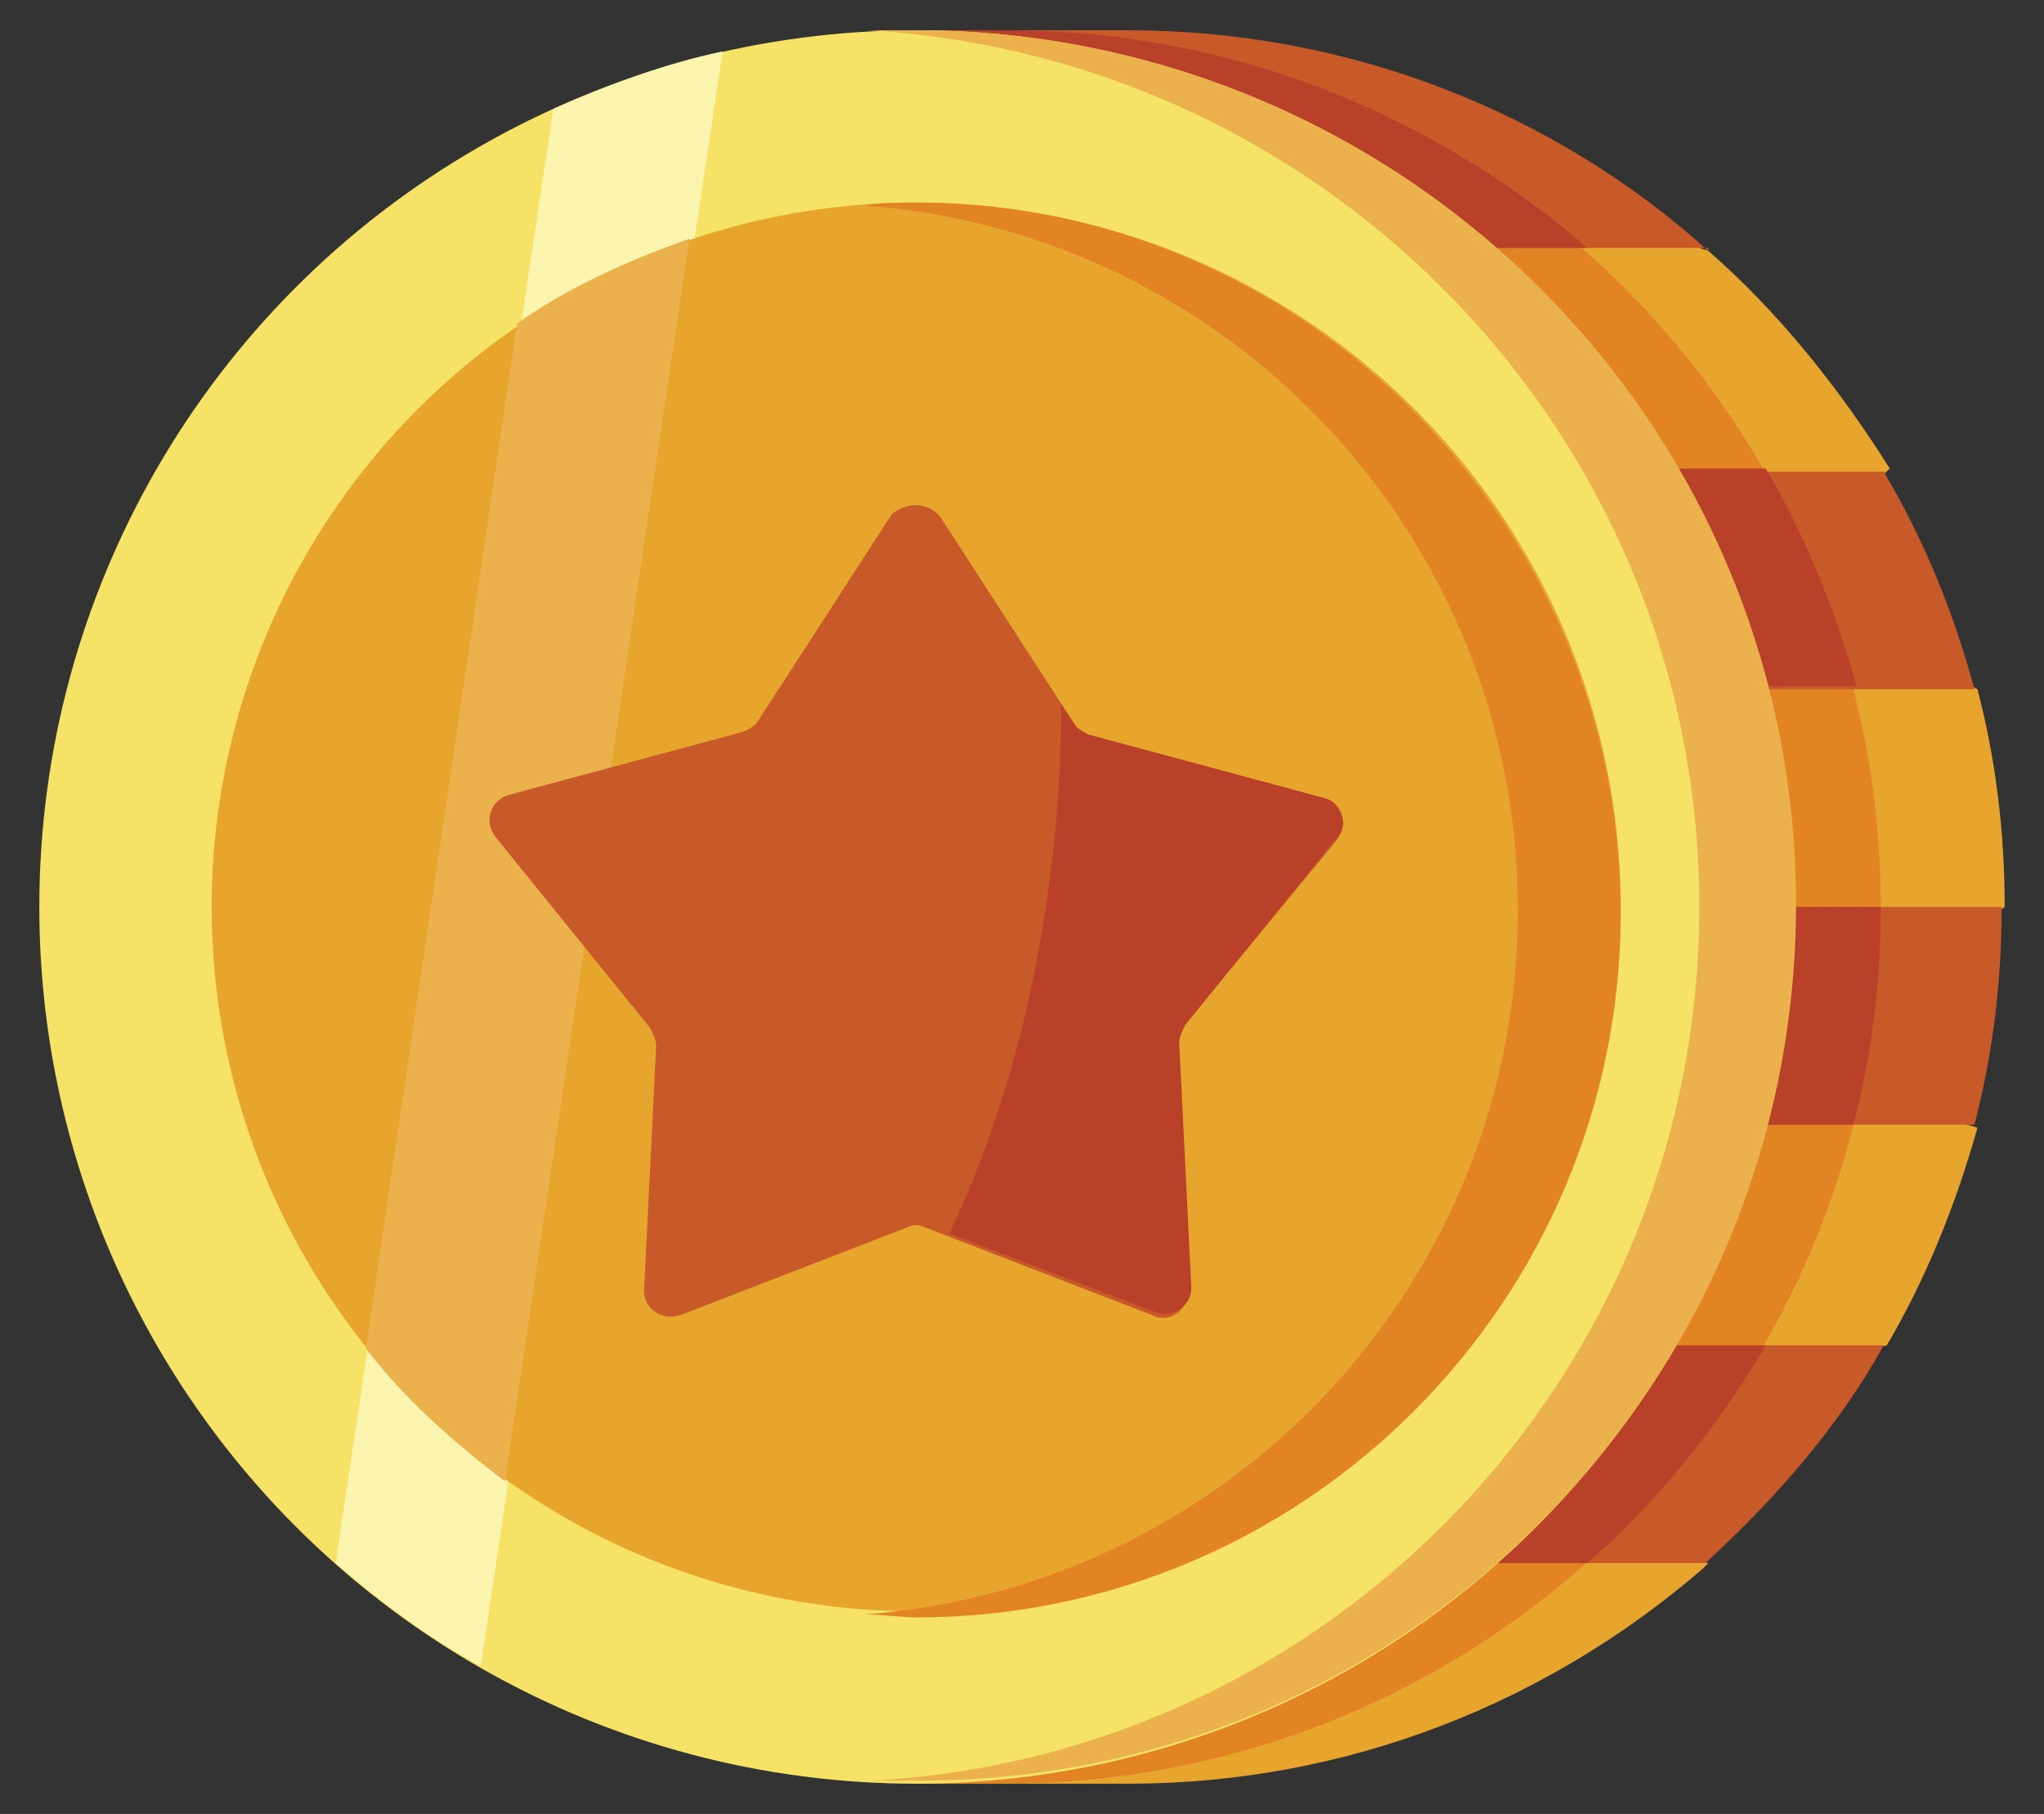 <?xml version="1.0" encoding="utf-8"?>
<!-- Generator: Adobe Illustrator 25.4.1, SVG Export Plug-In . SVG Version: 6.00 Build 0)  -->
<svg version="1.1" id="Layer_1" xmlns="http://www.w3.org/2000/svg" xmlns:xlink="http://www.w3.org/1999/xlink" x="0px" y="0px"
	 viewBox="0 0 67.6 60" style="enable-background:new 0 0 67.6 60;" xml:space="preserve">
<rect x="0" y="0" width="67.6" height="60" fill="#333333" stroke="none"/>
<style type="text/css">
	.st0{fill:#E7A52E;}
	.st1{fill:#E28424;}
	.st2{fill:#C85929;}
	.st3{fill:#B94029;}
	.st4{fill:#F6E266;}
	.st5{fill:#FBF4AF;}
	.st6{fill:#EAB14D;}
</style>
<g>
	<g>
		<path class="st0" d="M56.5,8.3C56.5,8.3,56.5,8.3,56.5,8.3L47,5L30.3,8.3v7.2L57.6,20l4.9-4.5C60.8,12.8,58.8,10.3,56.5,8.3z"/>
		<g>
			<path class="st0" d="M56.5,51.7L44,49.4l-13.7,2.4V59h7c7.3,0,13.9-2.7,19-7.1"/>
			<path class="st0" d="M30.3,44.5l19.6,2.8l12.5-2.8c1.3-2.2,2.3-4.7,3-7.2L50.8,33l-20.5,4.2V44.5z"/>
		</g>
		<path class="st0" d="M65.4,22.8l-8.9-5.3l-26.1,5.3V30l28.5,5.2l7.4-5.2C66.3,27.5,66,25.1,65.4,22.8L65.4,22.8z"/>
		<path class="st1" d="M62.2,30c0-16-13-29-29-29c-1,0-2,0-2.9,0.1V59h2.9C49.3,59,62.2,46,62.2,30z"/>
		<g>
			<path class="st2" d="M56.5,8.3C51.4,3.7,44.6,1,37.3,1h-7v7.2H56.5z"/>
			<path class="st2" d="M30.3,22.8h35c-0.7-2.6-1.7-5-3-7.2H30.3V22.8z"/>
			<path class="st2" d="M30.3,37.2h35c0.6-2.3,0.9-4.7,0.9-7.2H30.3L30.3,37.2z"/>
			<path class="st2" d="M30.3,51.7h26.1c2.3-2.1,4.4-4.5,5.9-7.2H30.3L30.3,51.7z"/>
		</g>
		<path class="st3" d="M58.4,44.5h-28v7.2h22.1C54.8,49.7,56.8,47.2,58.4,44.5L58.4,44.5z"/>
		<path class="st3" d="M62.2,30H30.3v7.2h31C61.9,34.9,62.2,32.5,62.2,30L62.2,30z"/>
		<path class="st3" d="M58.4,15.5h-28v7.2h31C60.7,20.2,59.7,17.7,58.4,15.5L58.4,15.5z"/>
		<path class="st3" d="M33.3,1c-1,0-2,0-2.9,0.1v7.1h22.1C47.3,3.7,40.6,1,33.3,1z"/>
		<circle class="st4" cx="30.3" cy="30" r="29"/>
		<path class="st5" d="M11.1,51.7c1.5,1.3,3.1,2.5,4.8,3.4l8-53.4c-1.9,0.4-3.8,1.1-5.6,1.9L11.1,51.7z"/>
		<path class="st6" d="M30.3,1c-0.5,0-1.1,0-1.6,0C44,1.9,56.2,14.5,56.2,30S44,58.1,28.8,58.9c0.5,0,1,0,1.6,0c16,0,29-13,29-29
			S46.3,1,30.3,1L30.3,1z"/>
		<circle class="st0" cx="30.3" cy="30" r="23.3"/>
		<path class="st1" d="M30.3,6.7c-0.6,0-1.2,0-1.7,0.1c12.1,0.9,21.6,11,21.6,23.3s-9.5,22.4-21.6,23.3c0.6,0,1.2,0.1,1.7,0.1
			c12.9,0,23.3-10.5,23.3-23.3S43.2,6.7,30.3,6.7L30.3,6.7z"/>
		<path class="st6" d="M12.1,44.6c1.3,1.7,2.9,3.1,4.6,4.4l6.1-41.1c-2,0.7-4,1.6-5.7,2.8L12.1,44.6z"/>
		<path class="st2" d="M31.1,17.1l4.4,6.8c0.1,0.2,0.3,0.3,0.5,0.4l7.8,2.1c0.6,0.2,0.8,0.9,0.4,1.4L39.1,34
			c-0.1,0.2-0.2,0.4-0.2,0.6l0.4,8.1c0,0.6-0.6,1.1-1.2,0.8l-7.5-2.9c-0.2-0.1-0.4-0.1-0.6,0l-7.5,2.9c-0.6,0.2-1.2-0.2-1.2-0.8
			l0.4-8.1c0-0.2-0.1-0.4-0.2-0.6l-5.1-6.3c-0.4-0.5-0.2-1.2,0.4-1.4l7.8-2.1c0.2-0.1,0.4-0.2,0.5-0.4l4.4-6.8
			C30,16.6,30.7,16.6,31.1,17.1L31.1,17.1z"/>
		<path class="st3" d="M43.8,26.4L36,24.3c-0.2-0.1-0.4-0.2-0.5-0.4l-0.4-0.6c0,4.3-0.7,11.2-3.7,17.5l6.8,2.6
			c0.6,0.2,1.2-0.2,1.2-0.8l-0.4-8.1c0-0.2,0.1-0.4,0.2-0.6l5.1-6.3C44.6,27.2,44.3,26.5,43.8,26.4L43.8,26.4z"/>
	</g>
</g>
</svg>
